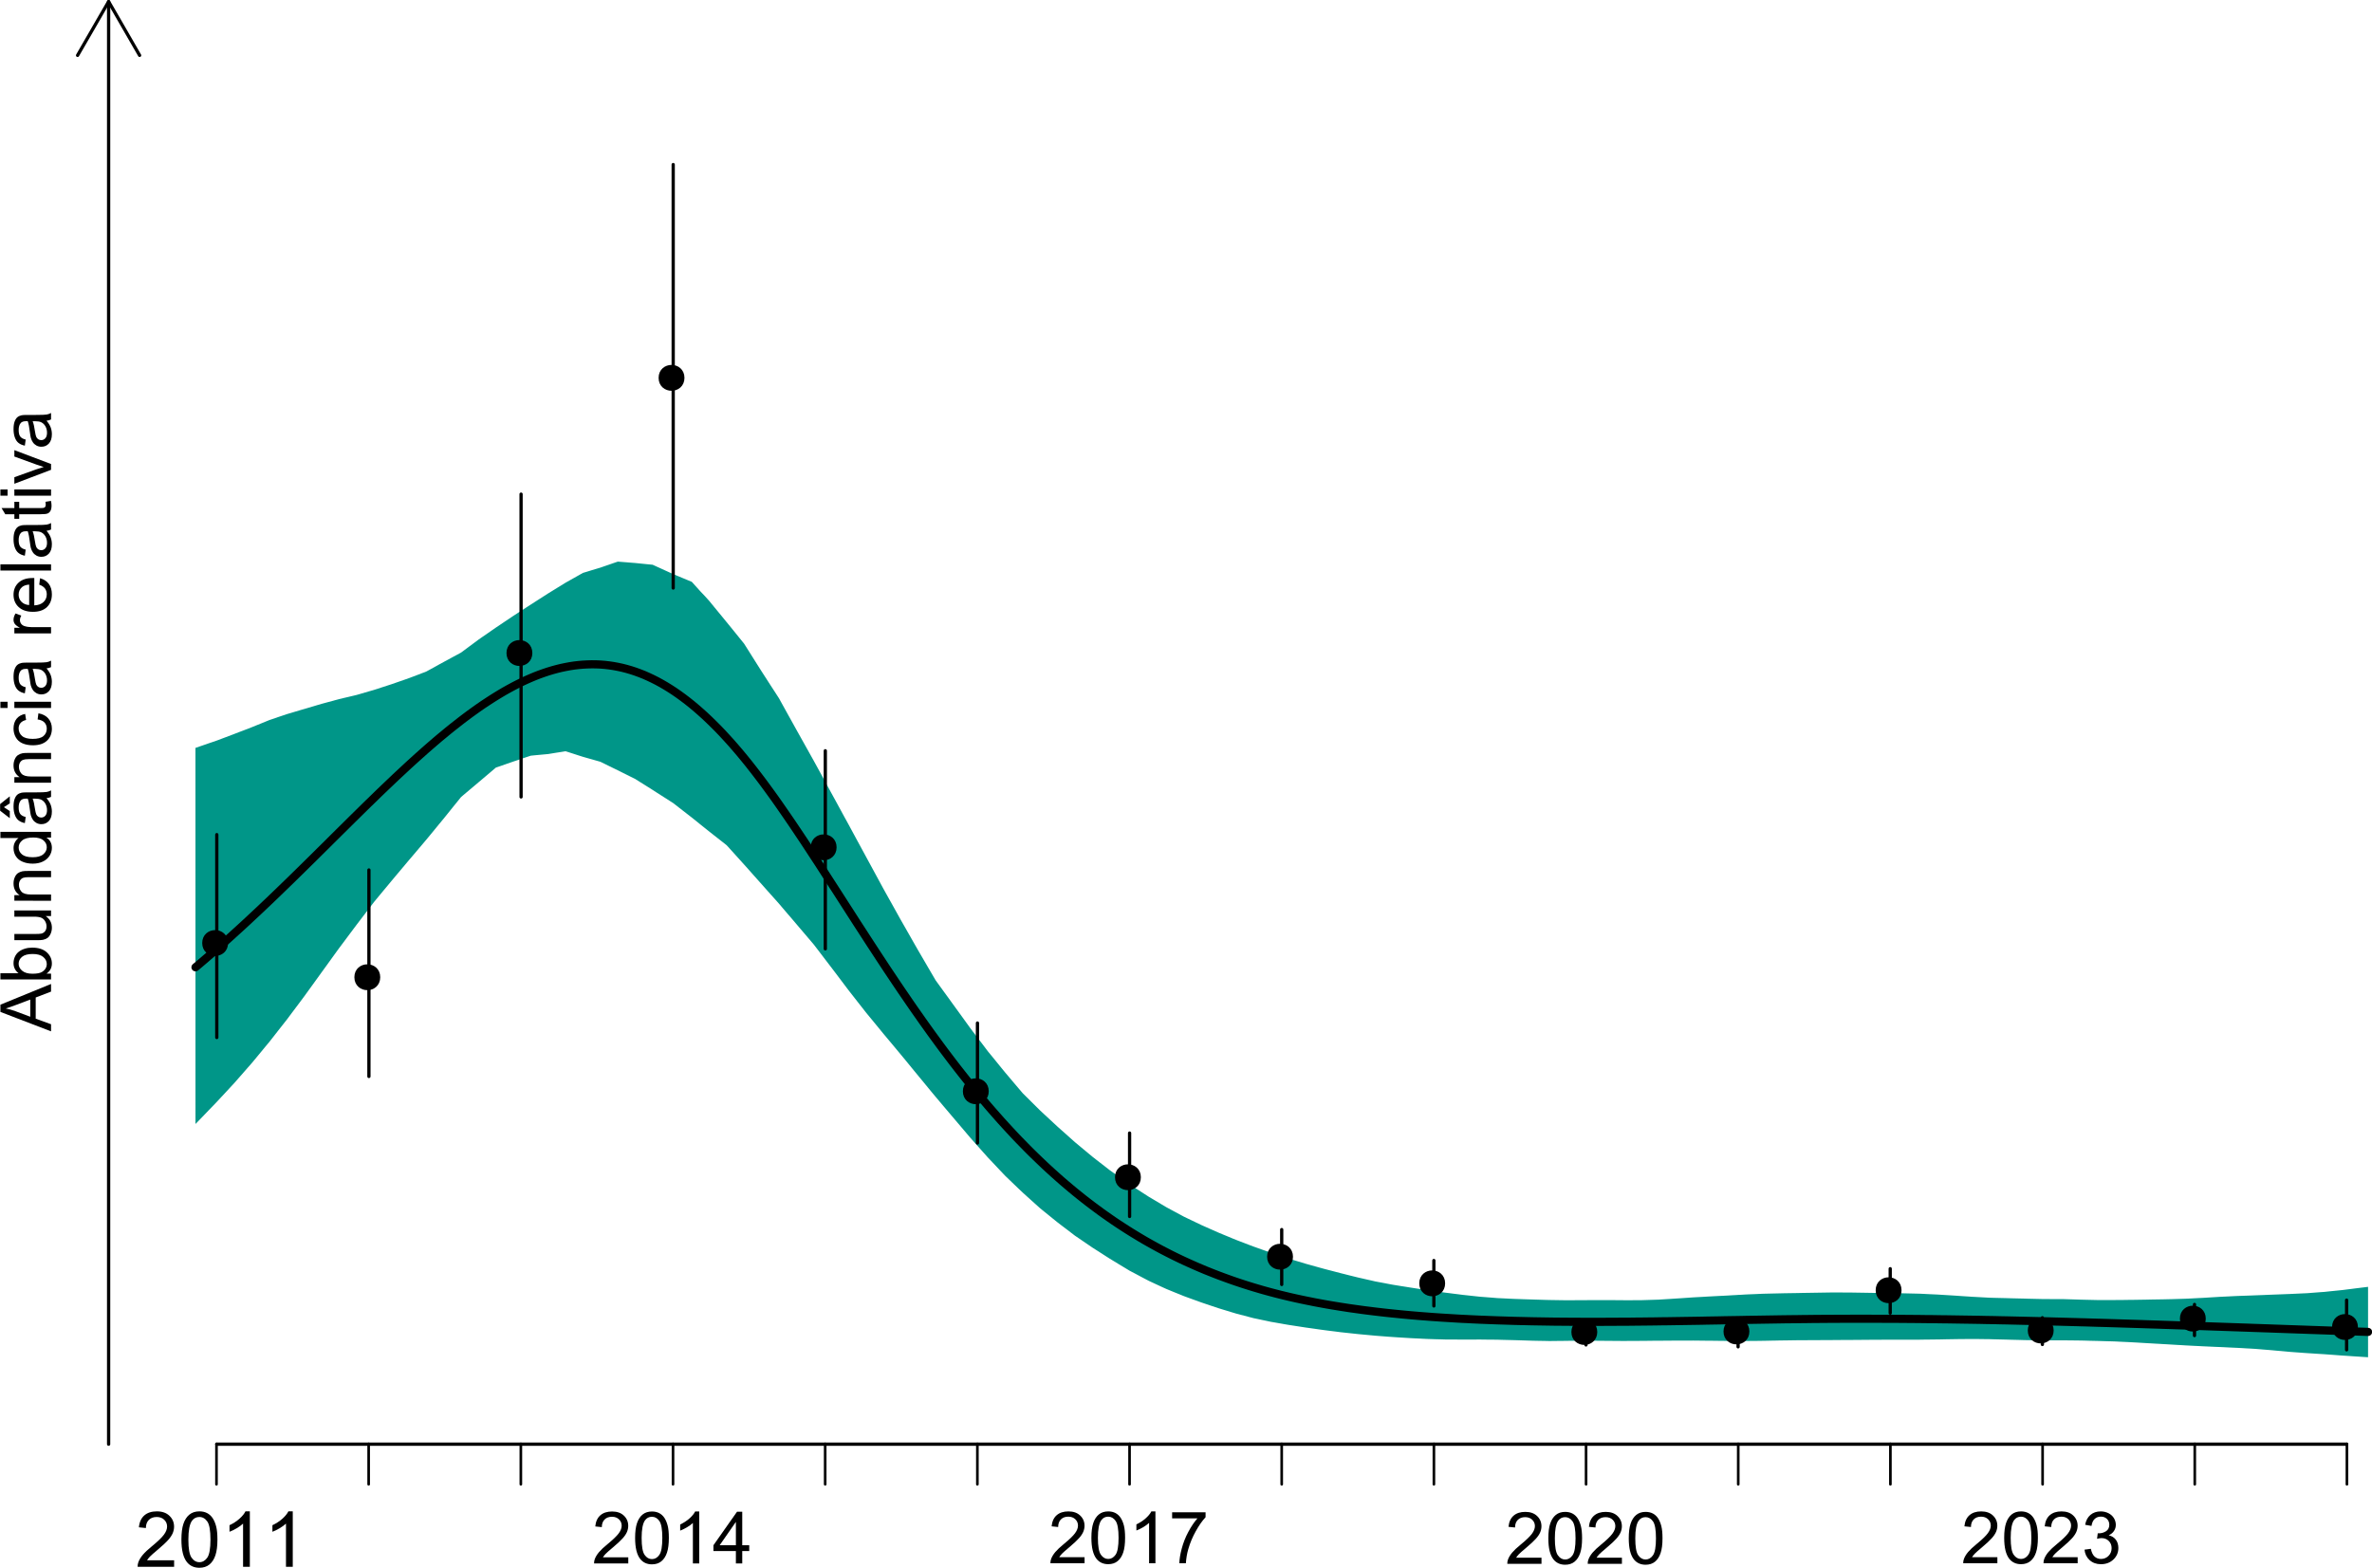 <?xml version="1.0" encoding="UTF-8" standalone="no"?>
<svg
   width="275.191"
   height="181.933"
   viewBox="0 0 275.191 181.933"
   version="1.1"
   id="svg107"
   sodipodi:docname="GRA_grafico.svg"
   inkscape:export-filename="GRA_grafico.svg"
   inkscape:export-xdpi="300"
   inkscape:export-ydpi="300"
   xmlns:inkscape="http://www.inkscape.org/namespaces/inkscape"
   xmlns:sodipodi="http://sodipodi.sourceforge.net/DTD/sodipodi-0.dtd"
   xmlns:xlink="http://www.w3.org/1999/xlink"
   xmlns="http://www.w3.org/2000/svg"
   xmlns:svg="http://www.w3.org/2000/svg">
  <sodipodi:namedview
     id="namedview1"
     pagecolor="#ffffff"
     bordercolor="#000000"
     borderopacity="0.25"
     inkscape:showpageshadow="2"
     inkscape:pageopacity="0.0"
     inkscape:pagecheckerboard="0"
     inkscape:deskcolor="#d1d1d1" />
  <defs
     id="defs20">
    <g
       id="g20">
      <g
         id="glyph-0-0">
        <path
           d="M 6.039,-1.016 V 0 H 0.363 C 0.355,-0.254 0.395,-0.5 0.484,-0.734 0.629,-1.117 0.863,-1.5 1.18,-1.875 1.5,-2.25 1.957,-2.684 2.562,-3.176 3.492,-3.941 4.125,-4.547 4.453,-4.996 4.781,-5.441 4.945,-5.867 4.945,-6.266 c 0,-0.414 -0.148,-0.77 -0.449,-1.055 C 4.199,-7.609 3.809,-7.75 3.328,-7.75 c -0.508,0 -0.914,0.148 -1.219,0.453 -0.305,0.305 -0.461,0.727 -0.461,1.266 L 0.562,-6.141 C 0.637,-6.949 0.918,-7.566 1.398,-7.988 1.883,-8.414 2.535,-8.625 3.352,-8.625 c 0.824,0 1.477,0.227 1.957,0.688 0.48,0.453 0.723,1.023 0.723,1.695 0,0.348 -0.074,0.684 -0.211,1.016 -0.145,0.332 -0.375,0.684 -0.703,1.047 -0.324,0.371 -0.867,0.875 -1.625,1.516 -0.633,0.531 -1.039,0.891 -1.219,1.078 -0.18,0.191 -0.328,0.383 -0.445,0.57 z m 0,0"
           id="path1" />
      </g>
      <g
         id="glyph-0-1">
        <path
           d="M 0.5,-4.234 C 0.5,-5.25 0.602,-6.07 0.812,-6.688 1.02,-7.309 1.332,-7.785 1.742,-8.121 2.156,-8.457 2.672,-8.625 3.297,-8.625 c 0.461,0 0.867,0.094 1.215,0.277 0.348,0.188 0.633,0.453 0.863,0.805 0.223,0.348 0.402,0.773 0.531,1.277 0.129,0.5 0.195,1.18 0.195,2.031 0,1.008 -0.105,1.82 -0.312,2.438 -0.207,0.621 -0.516,1.098 -0.93,1.438 -0.41,0.336 -0.934,0.508 -1.562,0.508 -0.828,0 -1.477,-0.301 -1.949,-0.891 C 0.781,-1.461 0.5,-2.621 0.5,-4.234 m 1.082,0 c 0,1.41 0.164,2.348 0.496,2.812 0.328,0.469 0.734,0.703 1.219,0.703 0.484,0 0.895,-0.234 1.223,-0.703 0.332,-0.469 0.496,-1.406 0.496,-2.812 0,-1.414 -0.164,-2.355 -0.496,-2.82 C 4.191,-7.52 3.781,-7.75 3.289,-7.75 c -0.488,0 -0.875,0.203 -1.164,0.613 -0.359,0.523 -0.543,1.492 -0.543,2.902 z m 0,0"
           id="path2" />
      </g>
      <g
         id="glyph-0-2">
        <path
           d="M 4.469,0 H 3.414 V -6.719 C 3.16,-6.477 2.828,-6.234 2.418,-5.992 2.004,-5.75 1.633,-5.57 1.305,-5.449 V -6.469 C 1.895,-6.746 2.41,-7.082 2.852,-7.477 3.293,-7.871 3.605,-8.254 3.789,-8.625 H 4.469 Z m 0,0"
           id="path3" />
      </g>
      <g
         id="glyph-0-3">
        <path
           d="M 3.879,0 V -2.055 H 0.152 v -0.969 l 3.918,-5.566 h 0.863 v 5.566 H 6.094 v 0.969 H 4.934 V 0 H 3.879 m 0,-3.023 v -3.875 l -2.691,3.875 z m 0,0"
           id="path4" />
      </g>
      <g
         id="glyph-0-4">
        <path
           d="m 0.57,-7.465 v -1.012 h 5.559 v 0.82 c -0.547,0.582 -1.09,1.355 -1.625,2.32 C 3.965,-4.371 3.551,-3.383 3.258,-2.359 3.047,-1.641 2.914,-0.855 2.852,0 H 1.77 C 1.781,-0.676 1.914,-1.492 2.168,-2.449 2.422,-3.406 2.785,-4.328 3.262,-5.219 3.734,-6.105 4.238,-6.855 4.773,-7.465 Z m 0,0"
           id="path5" />
      </g>
      <g
         id="glyph-0-5">
        <path
           d="M 0.504,-2.266 1.559,-2.406 c 0.121,0.594 0.328,1.027 0.617,1.289 0.293,0.266 0.645,0.398 1.066,0.398 0.492,0 0.914,-0.172 1.254,-0.516 0.344,-0.344 0.512,-0.77 0.512,-1.281 0,-0.48 -0.156,-0.883 -0.473,-1.195 -0.316,-0.316 -0.719,-0.473 -1.207,-0.473 -0.199,0 -0.449,0.039 -0.742,0.117 l 0.117,-0.926 c 0.07,0.008 0.125,0.012 0.168,0.012 0.449,0 0.852,-0.117 1.215,-0.352 C 4.441,-5.566 4.621,-5.926 4.625,-6.414 4.621,-6.805 4.492,-7.121 4.23,-7.375 3.969,-7.629 3.629,-7.758 3.219,-7.758 c -0.414,0 -0.754,0.129 -1.027,0.387 -0.273,0.258 -0.449,0.645 -0.527,1.16 l -1.055,-0.188 C 0.738,-7.105 1.031,-7.652 1.488,-8.043 1.945,-8.43 2.516,-8.625 3.195,-8.625 c 0.469,0 0.898,0.102 1.293,0.301 0.395,0.203 0.695,0.477 0.906,0.824 0.207,0.348 0.312,0.719 0.312,1.109 0,0.371 -0.098,0.707 -0.301,1.012 -0.195,0.305 -0.492,0.547 -0.883,0.727 0.508,0.117 0.902,0.359 1.184,0.73 0.281,0.367 0.422,0.832 0.422,1.383 0,0.75 -0.273,1.387 -0.82,1.91 -0.547,0.52 -1.238,0.781 -2.074,0.781 -0.754,0 -1.379,-0.227 -1.879,-0.676 -0.496,-0.445 -0.781,-1.031 -0.852,-1.742 z m 0,0"
           id="path6" />
      </g>
      <g
         id="glyph-1-0">
        <path
           d="M 0,0.016 -8.59,-3.281 V -4.508 L 0,-8.023 v 1.297 l -2.602,1 v 3.594 L 0,-1.188 V 0.016 M -3.527,-2.461 V -5.375 L -5.906,-4.477 C -6.629,-4.203 -7.223,-4 -7.688,-3.867 c 0.551,0.109 1.098,0.262 1.641,0.461 z m 0,0"
           id="path7" />
      </g>
      <g
         id="glyph-1-1">
        <path
           d="m 0,-1.766 v 0.98 h -8.59 v -1.055 h 3.066 c -0.559,-0.445 -0.84,-1.016 -0.84,-1.707 0,-0.379 0.078,-0.742 0.23,-1.086 0.156,-0.34 0.371,-0.621 0.652,-0.844 0.277,-0.219 0.617,-0.391 1.012,-0.516 0.395,-0.125 0.816,-0.188 1.266,-0.188 1.066,0 1.891,0.262 2.473,0.789 0.578,0.527 0.871,1.16 0.871,1.898 0,0.734 -0.309,1.312 -0.918,1.727 H 0 m -3.156,0.012 c 0.746,0 1.285,-0.098 1.617,-0.301 0.539,-0.332 0.812,-0.781 0.812,-1.352 0,-0.457 -0.199,-0.855 -0.602,-1.195 -0.398,-0.332 -0.996,-0.5 -1.789,-0.5 -0.812,0 -1.414,0.16 -1.797,0.48 -0.391,0.324 -0.582,0.711 -0.582,1.168 0,0.465 0.199,0.863 0.602,1.195 0.398,0.336 0.98,0.504 1.738,0.504 z m 0,0"
           id="path8" />
      </g>
      <g
         id="glyph-1-2">
        <path
           d="m 0,-4.867 h -0.914 c 0.703,0.484 1.055,1.141 1.055,1.973 0,0.367 -0.07,0.711 -0.211,1.027 -0.141,0.32 -0.316,0.555 -0.531,0.711 -0.211,0.152 -0.473,0.262 -0.781,0.324 -0.207,0.043 -0.535,0.062 -0.984,0.062 h -3.855 v -1.055 h 3.449 c 0.555,0 0.926,-0.02 1.117,-0.062 0.277,-0.066 0.492,-0.207 0.652,-0.422 0.156,-0.215 0.238,-0.48 0.238,-0.797 0,-0.316 -0.082,-0.613 -0.246,-0.891 -0.16,-0.277 -0.383,-0.473 -0.66,-0.59 -0.281,-0.113 -0.684,-0.172 -1.215,-0.172 H -6.223 V -5.812 H 0 Z m 0,0"
           id="path9" />
      </g>
      <g
         id="glyph-1-3">
        <path
           d="m 0,-0.789 -6.223,-0.004 v -0.949 h 0.887 c -0.684,-0.453 -1.027,-1.113 -1.027,-1.98 0,-0.371 0.066,-0.719 0.203,-1.031 0.133,-0.316 0.312,-0.551 0.527,-0.707 0.223,-0.156 0.48,-0.266 0.781,-0.328 0.195,-0.039 0.539,-0.059 1.027,-0.059 H 0 v 1.055 h -3.785 c -0.43,0 -0.75,0.043 -0.965,0.121 -0.211,0.086 -0.383,0.23 -0.508,0.438 -0.129,0.211 -0.191,0.453 -0.191,0.734 0,0.453 0.145,0.84 0.426,1.164 0.289,0.328 0.828,0.488 1.625,0.488 L 0,-1.844 Z m 0,0"
           id="path10" />
      </g>
      <g
         id="glyph-1-4">
        <path
           d="m 0,-4.828 h -0.785 c 0.617,0.395 0.926,0.977 0.926,1.742 0,0.496 -0.137,0.949 -0.41,1.367 -0.273,0.414 -0.656,0.738 -1.145,0.965 -0.492,0.23 -1.055,0.344 -1.691,0.344 -0.621,0 -1.184,-0.102 -1.691,-0.312 -0.504,-0.203 -0.891,-0.516 -1.164,-0.93 -0.266,-0.414 -0.402,-0.875 -0.402,-1.391 0,-0.375 0.078,-0.707 0.238,-1 0.156,-0.293 0.363,-0.531 0.617,-0.715 H -8.59 V -5.809 L 0,-5.805 v 0.977 m -3.105,3.332 c 0.797,0.004 1.395,-0.164 1.789,-0.504 0.395,-0.332 0.59,-0.73 0.59,-1.188 0,-0.461 -0.188,-0.852 -0.566,-1.176 -0.375,-0.32 -0.949,-0.48 -1.723,-0.48 -0.852,0 -1.477,0.164 -1.875,0.492 -0.398,0.328 -0.602,0.73 -0.602,1.211 0,0.469 0.195,0.859 0.578,1.176 0.383,0.312 0.984,0.473 1.809,0.469 z m 0,0"
           id="path11" />
      </g>
      <g
         id="glyph-1-5">
        <path
           d="m -0.766,-4.852 c 0.332,0.391 0.566,0.766 0.703,1.129 0.133,0.359 0.203,0.75 0.203,1.16 0,0.688 -0.168,1.211 -0.5,1.578 -0.336,0.367 -0.762,0.551 -1.281,0.551 -0.305,0 -0.582,-0.07 -0.836,-0.207 -0.25,-0.141 -0.453,-0.32 -0.605,-0.547 -0.152,-0.223 -0.266,-0.477 -0.348,-0.758 -0.051,-0.207 -0.105,-0.52 -0.156,-0.938 -0.102,-0.852 -0.223,-1.477 -0.363,-1.883 -0.145,0 -0.234,-0.004 -0.277,-0.004 -0.426,0 -0.73,0.098 -0.906,0.301 -0.238,0.266 -0.359,0.668 -0.359,1.199 0,0.496 0.09,0.863 0.262,1.098 0.176,0.238 0.484,0.414 0.926,0.523 l -0.141,1.031 c -0.441,-0.09 -0.801,-0.246 -1.07,-0.461 -0.273,-0.215 -0.48,-0.523 -0.629,-0.934 -0.145,-0.402 -0.219,-0.875 -0.219,-1.41 0,-0.531 0.062,-0.961 0.188,-1.297 0.125,-0.328 0.281,-0.574 0.473,-0.73 0.188,-0.156 0.43,-0.266 0.719,-0.328 0.18,-0.035 0.5,-0.051 0.969,-0.051 h 1.41 c 0.977,0 1.598,-0.023 1.859,-0.07 C -0.488,-5.941 -0.238,-6.031 0,-6.164 V -5.062 c -0.219,0.109 -0.473,0.18 -0.766,0.211 m -2.355,0.086 c 0.156,0.387 0.289,0.961 0.395,1.727 0.066,0.434 0.137,0.738 0.211,0.918 0.082,0.18 0.195,0.32 0.344,0.414 0.152,0.102 0.32,0.148 0.5,0.148 0.285,0 0.52,-0.105 0.707,-0.32 0.188,-0.211 0.281,-0.523 0.281,-0.934 0,-0.406 -0.09,-0.766 -0.27,-1.086 -0.176,-0.312 -0.418,-0.547 -0.727,-0.695 -0.238,-0.113 -0.59,-0.168 -1.055,-0.172 h -0.387 m -4.871,1.449 0.996,0.66 v 1.207 l -1.641,-1.266 v -1.125 l 1.641,-1.316 v 1.195 z m 0,0"
           id="path12" />
      </g>
      <g
         id="glyph-1-6">
        <path
           d="m -2.277,-4.852 0.133,-1.039 c 0.715,0.117 1.273,0.406 1.68,0.871 0.402,0.469 0.605,1.043 0.605,1.723 0,0.852 -0.277,1.535 -0.836,2.051 -0.555,0.52 -1.352,0.777 -2.391,0.777 -0.672,0 -1.262,-0.113 -1.766,-0.336 -0.504,-0.223 -0.883,-0.559 -1.133,-1.016 -0.254,-0.453 -0.379,-0.949 -0.379,-1.484 0,-0.676 0.172,-1.227 0.512,-1.656 0.344,-0.43 0.828,-0.707 1.457,-0.828 l 0.16,1.023 c -0.418,0.102 -0.734,0.273 -0.945,0.52 -0.211,0.25 -0.316,0.547 -0.316,0.898 0,0.535 0.191,0.965 0.57,1.297 0.383,0.332 0.984,0.496 1.809,0.496 0.836,0 1.445,-0.156 1.824,-0.477 0.375,-0.32 0.566,-0.738 0.566,-1.258 0,-0.41 -0.125,-0.758 -0.379,-1.035 C -1.359,-4.602 -1.75,-4.777 -2.277,-4.852 Z m 0,0"
           id="path13" />
      </g>
      <g
         id="glyph-1-7">
        <path
           d="M -7.375,-0.797 H -8.59 V -1.852 H -7.375 v 1.055 m 7.375,0 H -6.223 V -1.852 H 0 Z m 0,0"
           id="path14" />
      </g>
      <g
         id="glyph-1-8">
        <path
           d="m -0.766,-4.852 c 0.332,0.391 0.566,0.766 0.703,1.129 0.133,0.359 0.203,0.75 0.203,1.16 0,0.688 -0.168,1.211 -0.5,1.578 -0.336,0.367 -0.762,0.551 -1.281,0.551 -0.305,0 -0.582,-0.07 -0.836,-0.207 -0.25,-0.141 -0.453,-0.32 -0.605,-0.547 -0.152,-0.223 -0.266,-0.477 -0.348,-0.758 -0.051,-0.207 -0.105,-0.52 -0.156,-0.938 -0.102,-0.852 -0.223,-1.477 -0.363,-1.883 -0.145,0 -0.234,-0.004 -0.277,-0.004 -0.426,0 -0.73,0.098 -0.906,0.301 -0.238,0.266 -0.359,0.668 -0.359,1.199 0,0.496 0.09,0.863 0.262,1.098 0.176,0.238 0.484,0.414 0.926,0.523 l -0.141,1.031 c -0.441,-0.09 -0.801,-0.246 -1.07,-0.461 -0.273,-0.215 -0.48,-0.523 -0.629,-0.934 -0.145,-0.402 -0.219,-0.875 -0.219,-1.41 0,-0.531 0.062,-0.961 0.188,-1.297 0.125,-0.328 0.281,-0.574 0.473,-0.73 0.188,-0.156 0.43,-0.266 0.719,-0.328 0.18,-0.035 0.5,-0.051 0.969,-0.051 h 1.41 c 0.977,0 1.598,-0.023 1.859,-0.07 C -0.488,-5.941 -0.238,-6.031 0,-6.164 V -5.062 c -0.219,0.109 -0.473,0.18 -0.766,0.211 m -2.355,0.086 c 0.156,0.387 0.289,0.961 0.395,1.727 0.066,0.434 0.137,0.738 0.211,0.918 0.082,0.18 0.195,0.32 0.344,0.414 0.152,0.102 0.32,0.148 0.5,0.148 0.285,0 0.52,-0.105 0.707,-0.32 0.188,-0.211 0.281,-0.523 0.281,-0.934 0,-0.406 -0.09,-0.766 -0.27,-1.086 -0.176,-0.312 -0.418,-0.547 -0.727,-0.695 -0.238,-0.113 -0.59,-0.168 -1.055,-0.172 z m 0,0"
           id="path15" />
      </g>
      <g
         id="glyph-1-9" />
      <g
         id="glyph-1-10">
        <path
           d="m 0,-0.781 h -6.223 v -0.949 h 0.941 c -0.438,-0.238 -0.73,-0.465 -0.871,-0.668 -0.141,-0.207 -0.211,-0.43 -0.211,-0.68 0,-0.352 0.113,-0.715 0.34,-1.082 l 0.977,0.363 c -0.148,0.258 -0.227,0.516 -0.227,0.773 0,0.23 0.07,0.438 0.207,0.621 0.141,0.184 0.332,0.316 0.578,0.391 0.375,0.117 0.785,0.176 1.23,0.176 H 0 Z m 0,0"
           id="path16" />
      </g>
      <g
         id="glyph-1-11">
        <path
           d="m -2.004,-5.051 0.137,-1.09 c 0.637,0.172 1.129,0.492 1.48,0.953 0.352,0.469 0.527,1.062 0.527,1.781 0,0.914 -0.281,1.633 -0.84,2.168 -0.562,0.531 -1.348,0.797 -2.359,0.797 -1.047,0 -1.859,-0.27 -2.438,-0.809 -0.578,-0.539 -0.867,-1.234 -0.867,-2.098 0,-0.832 0.285,-1.512 0.848,-2.035 0.57,-0.531 1.367,-0.793 2.395,-0.793 0.062,0 0.156,0.004 0.281,0.004 l -0.004,4.641 c 0.688,-0.035 1.211,-0.23 1.574,-0.578 0.363,-0.348 0.543,-0.781 0.543,-1.301 0,-0.387 -0.102,-0.715 -0.305,-0.988 -0.203,-0.273 -0.527,-0.492 -0.973,-0.652 m -1.707,3.461 0.004,-3.473 c -0.523,0.047 -0.918,0.18 -1.18,0.398 -0.406,0.336 -0.609,0.773 -0.609,1.305 0,0.488 0.164,0.895 0.488,1.223 0.324,0.332 0.758,0.512 1.297,0.547 z m 0,0"
           id="path17" />
      </g>
      <g
         id="glyph-1-12">
        <path
           d="M 0,-0.766 -8.59,-0.77 V -1.824 L 0,-1.82 Z m 0,0"
           id="path18" />
      </g>
      <g
         id="glyph-1-13">
        <path
           d="m -0.941,-3.094 0.93,-0.152 c 0.062,0.297 0.094,0.562 0.094,0.797 0,0.383 -0.062,0.68 -0.18,0.891 -0.121,0.211 -0.281,0.359 -0.48,0.445 -0.195,0.086 -0.609,0.129 -1.242,0.129 h -3.582 v 0.773 h -0.82 v -0.773 h -1.543 l -0.633,-1.051 h 2.176 V -3.094 h 0.82 v 1.059 l 3.641,0.004 c 0.301,0 0.492,-0.02 0.578,-0.059 0.086,-0.035 0.156,-0.098 0.207,-0.18 0.051,-0.086 0.074,-0.203 0.074,-0.363 0,-0.117 -0.012,-0.27 -0.039,-0.461 z m 0,0"
           id="path19" />
      </g>
      <g
         id="glyph-1-14">
        <path
           d="m 0,-2.52 -6.223,2.367 v -1.113 l 3.727,-1.336 C -2.094,-2.746 -1.676,-2.879 -1.242,-3 -1.57,-3.094 -1.965,-3.223 -2.426,-3.391 L -6.223,-4.773 V -5.859 L 0,-3.504 Z m 0,0"
           id="path20" />
      </g>
    </g>
  </defs>
  <g
     id="g107"
     transform="translate(-45,-28.612)">
    <path
       fill-rule="nonzero"
       fill="#009688"
       fill-opacity="1"
       d="m 67.68,159.043 0.508,-0.523 0.504,-0.523 0.504,-0.527 0.508,-0.523 0.449,-0.469 0.055,-0.059 0.504,-0.543 0.508,-0.543 0.504,-0.547 0.504,-0.543 0.504,-0.578 0.508,-0.578 0.504,-0.578 0.504,-0.574 0.508,-0.613 0.504,-0.609 0.504,-0.613 0.508,-0.609 1.008,-1.289 0.504,-0.641 0.508,-0.645 0.504,-0.676 0.504,-0.672 0.508,-0.676 0.504,-0.676 0.504,-0.699 0.508,-0.699 1.008,-1.398 0.508,-0.699 1.008,-1.398 0.504,-0.695 0.508,-0.676 1.008,-1.352 0.508,-0.676 1.008,-1.32 0.422,-0.551 0.086,-0.109 0.504,-0.66 1.008,-1.219 0.508,-0.609 0.504,-0.609 0.504,-0.602 0.508,-0.602 1.008,-1.203 0.508,-0.594 1.008,-1.188 0.504,-0.598 0.508,-0.613 0.504,-0.613 0.504,-0.617 0.508,-0.613 0.504,-0.625 0.504,-0.629 0.508,-0.625 0.504,-0.625 1.008,-0.852 0.508,-0.426 1.008,-0.852 0.508,-0.43 0.504,-0.426 0.504,-0.43 0.508,-0.172 1.512,-0.527 0.508,-0.168 0.395,-0.137 0.109,-0.035 0.504,-0.172 0.508,-0.168 0.504,-0.051 0.504,-0.047 0.508,-0.047 0.504,-0.047 1.008,-0.164 0.508,-0.078 0.504,-0.082 0.504,0.16 0.508,0.164 0.504,0.164 0.504,0.16 0.508,0.145 0.504,0.141 0.504,0.145 0.508,0.145 0.504,0.246 0.504,0.25 0.504,0.246 0.508,0.246 0.504,0.254 0.504,0.25 0.508,0.254 0.504,0.25 0.504,0.32 0.508,0.316 0.504,0.316 0.504,0.32 0.504,0.324 0.508,0.324 0.504,0.32 0.504,0.324 0.367,0.234 0.141,0.109 0.504,0.395 0.504,0.391 0.508,0.395 0.504,0.391 1.008,0.812 0.508,0.406 0.504,0.402 0.504,0.398 0.508,0.398 0.504,0.395 0.504,0.398 0.508,0.559 1.512,1.676 0.508,0.566 0.504,0.57 0.504,0.566 0.508,0.57 1.008,1.133 0.508,0.566 0.504,0.566 0.504,0.594 0.504,0.59 0.508,0.59 1.008,1.188 0.508,0.594 1.008,1.188 0.508,0.66 0.504,0.66 0.336,0.441 0.168,0.219 0.504,0.66 0.508,0.668 1.008,1.336 0.508,0.672 1.008,1.289 0.508,0.645 0.504,0.645 0.504,0.613 0.508,0.617 0.504,0.613 0.504,0.617 0.504,0.602 0.508,0.605 1.008,1.211 0.508,0.613 1.008,1.234 0.508,0.617 0.504,0.609 1.008,1.227 0.508,0.609 1.008,1.195 0.508,0.598 1.008,1.188 0.508,0.598 1.008,1.188 0.504,0.57 0.312,0.348 0.195,0.219 1.008,1.133 0.508,0.535 1.008,1.07 0.508,0.535 1.512,1.453 0.508,0.48 0.504,0.457 0.504,0.453 0.508,0.457 0.504,0.453 0.504,0.41 0.508,0.41 0.504,0.41 0.504,0.406 0.504,0.387 0.508,0.383 1.008,0.773 0.508,0.344 1.008,0.688 0.508,0.348 0.504,0.32 1.008,0.648 0.508,0.324 0.504,0.305 0.504,0.309 0.508,0.305 0.504,0.305 0.281,0.172 0.223,0.117 0.508,0.266 0.504,0.27 0.504,0.266 0.508,0.266 1.512,0.703 0.508,0.23 1.008,0.414 0.508,0.203 0.504,0.207 0.504,0.184 0.508,0.184 1.008,0.367 0.504,0.168 0.508,0.172 1.008,0.336 0.508,0.156 0.504,0.152 0.504,0.156 0.508,0.152 1.512,0.398 0.508,0.133 0.504,0.105 0.504,0.109 0.508,0.105 0.504,0.109 0.504,0.086 0.508,0.09 0.25,0.043 0.254,0.047 0.504,0.086 0.504,0.078 0.508,0.078 1.008,0.156 0.508,0.07 0.504,0.07 0.504,0.074 0.508,0.07 0.504,0.066 1.008,0.125 0.508,0.066 1.008,0.109 0.508,0.055 0.504,0.055 0.504,0.047 0.508,0.047 1.008,0.094 0.504,0.039 0.508,0.039 0.504,0.039 0.504,0.035 0.508,0.035 1.008,0.062 0.508,0.031 0.504,0.027 0.504,0.023 0.508,0.027 0.504,0.023 0.504,0.016 0.227,0.008 0.277,0.008 0.508,0.012 0.504,0.016 0.504,0.004 h 0.508 l 1.008,0.008 0.508,-0.004 h 1.008 l 0.504,-0.004 0.508,0.008 1.008,0.008 0.508,0.004 0.504,0.016 0.504,0.012 0.508,0.012 0.504,0.012 1.008,0.031 0.508,0.016 0.504,0.016 0.504,0.012 0.508,0.008 0.504,0.008 0.504,0.012 0.508,-0.008 1.008,-0.008 0.504,-0.008 0.508,-0.004 0.504,-0.004 0.504,-0.008 0.508,-0.004 0.195,-0.004 0.309,0.004 0.504,0.004 0.508,0.008 1.512,0.012 0.508,0.004 1.008,0.008 0.508,-0.004 h 0.504 l 0.504,-0.004 0.508,-0.004 1.008,-0.008 0.504,-0.008 0.508,-0.004 h 0.504 l 0.504,-0.004 0.508,-0.004 0.504,-0.004 h 1.516 l 0.504,-0.004 0.504,0.004 0.508,0.008 1.008,0.008 0.508,0.004 0.504,0.008 0.504,0.004 0.508,0.008 h 1.008 l 0.168,0.004 h 0.844 l 1.008,-0.008 0.508,-0.004 1.008,-0.016 0.508,-0.012 0.504,-0.008 0.504,-0.012 0.508,-0.004 1.512,-0.023 0.508,-0.004 h 0.504 l 0.504,-0.004 0.508,-0.004 h 0.504 l 0.504,-0.004 h 0.508 l 1.512,-0.012 0.508,-0.004 h 0.504 l 0.504,-0.004 0.508,-0.004 1.008,-0.008 0.508,-0.004 h 0.504 l 1.008,-0.008 h 2.023 l 0.504,-0.004 h 1.516 l 0.504,-0.008 0.504,-0.004 0.508,-0.008 0.504,-0.004 0.504,-0.008 0.508,-0.012 1.008,-0.016 0.508,-0.008 1.512,-0.012 0.508,0.004 0.504,0.004 0.504,0.008 0.508,0.004 0.504,0.016 0.504,0.012 0.508,0.012 0.504,0.012 0.504,0.016 0.508,0.012 0.504,0.012 0.504,0.016 0.504,0.008 0.508,0.008 0.504,0.012 0.504,0.008 h 0.508 l 0.504,-0.004 h 0.504 l 0.508,-0.004 h 0.504 l 1.008,0.008 0.508,0.008 0.504,0.004 0.504,0.012 0.508,0.016 1.008,0.023 0.508,0.016 0.504,0.016 0.504,0.012 0.504,0.016 0.508,0.027 1.008,0.047 0.508,0.027 0.504,0.027 0.504,0.031 0.508,0.031 0.504,0.027 0.504,0.031 0.504,0.027 0.508,0.031 0.504,0.027 0.504,0.031 0.508,0.031 0.504,0.027 0.504,0.031 0.508,0.027 0.504,0.027 0.082,0.004 0.422,0.019 0.504,0.027 0.508,0.023 1.008,0.047 0.508,0.019 0.504,0.023 0.504,0.027 0.508,0.023 0.504,0.023 0.504,0.027 0.504,0.031 0.508,0.027 0.504,0.031 0.504,0.039 0.508,0.043 0.504,0.039 0.504,0.043 0.508,0.047 0.504,0.043 0.504,0.047 0.508,0.047 0.504,0.039 0.504,0.035 0.504,0.039 0.508,0.035 0.504,0.031 0.504,0.035 0.508,0.031 0.504,0.031 0.504,0.039 0.508,0.035 1.008,0.078 0.504,0.031 0.055,0.004 0.453,0.031 0.504,0.035 0.504,0.031 0.508,0.035 0.504,0.031 v -8.168 l -0.504,0.062 -0.508,0.062 -0.504,0.062 -0.504,0.066 -0.453,0.055 -0.055,0.008 -0.504,0.062 -1.008,0.102 -0.508,0.051 -0.504,0.055 -0.504,0.035 -0.508,0.039 -1.008,0.078 -0.508,0.023 -1.512,0.07 -0.508,0.019 -1.008,0.039 -0.508,0.019 -0.504,0.019 -0.504,0.023 -0.508,0.019 -1.008,0.039 -0.508,0.019 -0.504,0.016 -0.504,0.019 -0.504,0.023 -0.508,0.027 -1.008,0.047 -0.508,0.031 -1.008,0.062 -0.508,0.031 -0.504,0.023 -0.422,0.023 -0.082,0.004 -0.504,0.027 -0.508,0.023 -1.008,0.031 -0.508,0.016 -1.008,0.023 -0.508,0.008 -1.008,0.016 -0.504,0.012 -0.508,0.008 -1.008,0.016 -0.508,0.004 -0.504,0.008 -0.504,0.004 -0.508,0.004 h -1.008 l -0.504,0.004 h -0.508 l -1.008,-0.023 -0.508,-0.012 -0.504,-0.012 -0.504,-0.016 -0.508,-0.016 -1.008,-0.031 h -0.504 l -0.508,-0.004 h -0.504 l -0.504,-0.004 h -0.395 l -0.113,-0.004 -1.008,-0.023 -0.508,-0.012 -0.504,-0.016 -1.008,-0.023 -0.508,-0.012 -0.504,-0.016 -0.504,-0.012 -0.508,-0.012 -0.504,-0.012 -0.504,-0.016 -0.508,-0.027 -1.008,-0.055 -0.508,-0.027 -0.504,-0.035 -0.504,-0.031 -0.504,-0.035 -0.508,-0.035 -1.008,-0.062 -0.508,-0.031 -0.504,-0.031 -0.504,-0.023 -0.508,-0.023 -0.504,-0.027 -0.504,-0.023 -0.504,-0.012 -0.508,-0.012 -1.008,-0.023 -0.508,-0.004 -0.504,-0.008 -0.367,-0.008 h -0.137 l -0.508,-0.008 -0.504,-0.008 -0.504,-0.004 -0.504,-0.008 -0.508,-0.008 -1.008,-0.016 -0.508,-0.008 -0.504,-0.008 h -0.504 l -0.508,-0.004 h -0.504 l -0.504,-0.004 -0.504,0.008 -0.508,0.008 -1.008,0.016 -0.508,0.008 -1.008,0.016 -0.508,0.012 -1.512,0.023 -0.508,0.012 -1.008,0.023 -0.508,0.012 -0.504,0.012 -0.504,0.023 -0.508,0.023 -0.504,0.019 -0.504,0.023 -0.504,0.031 -0.34,0.016 -0.168,0.012 -0.504,0.027 -0.504,0.031 -0.508,0.027 -0.504,0.023 -0.504,0.027 -0.508,0.027 -0.504,0.027 -0.504,0.031 -0.508,0.027 -0.504,0.027 -1.008,0.07 -0.508,0.035 -0.504,0.031 -0.504,0.035 -0.508,0.031 -1.008,0.062 -0.508,0.016 -1.512,0.047 h -0.508 l -0.504,0.004 h -1.012 l -1.008,-0.008 h -0.508 l -0.504,-0.004 h -2.02 l -0.309,0.007 h -0.703 l -1.008,0.008 h -0.508 l -0.504,-0.004 -1.008,-0.016 -0.508,-0.008 -0.504,-0.012 -0.504,-0.016 -0.508,-0.016 -1.008,-0.031 -0.508,-0.016 -0.504,-0.019 -0.504,-0.016 -0.504,-0.023 -0.508,-0.027 -1.008,-0.047 -0.508,-0.043 -1.008,-0.078 -0.508,-0.039 -1.512,-0.164 -0.508,-0.055 -0.504,-0.066 -0.504,-0.062 -0.508,-0.066 -0.504,-0.062 -0.504,-0.07 -0.508,-0.07 -0.277,-0.039 -0.227,-0.031 -0.504,-0.07 -0.504,-0.078 -0.508,-0.078 -1.008,-0.156 -0.508,-0.082 -0.504,-0.078 -0.504,-0.082 -0.508,-0.082 -0.504,-0.094 -0.504,-0.098 -0.508,-0.094 -0.504,-0.094 -0.504,-0.117 -0.504,-0.113 -0.508,-0.117 -0.504,-0.113 -0.504,-0.125 -0.508,-0.125 -0.504,-0.129 -0.504,-0.125 -0.508,-0.133 -0.504,-0.133 -0.504,-0.129 -0.504,-0.133 -0.508,-0.141 -1.008,-0.281 -0.508,-0.141 -1.008,-0.305 -0.508,-0.152 -0.504,-0.152 -0.504,-0.168 -0.254,-0.082 -0.25,-0.082 -0.508,-0.168 -0.504,-0.168 -0.504,-0.18 -0.508,-0.18 -1.008,-0.359 -0.508,-0.191 -0.504,-0.195 -0.504,-0.191 -0.504,-0.195 -0.508,-0.207 -0.504,-0.211 -0.504,-0.207 -0.508,-0.211 -1.008,-0.445 -0.508,-0.227 -0.504,-0.223 -1.008,-0.484 -0.508,-0.242 -0.504,-0.242 -0.504,-0.273 -0.508,-0.273 -0.504,-0.27 -0.504,-0.273 -0.508,-0.301 -1.008,-0.602 -0.504,-0.297 -0.508,-0.328 -1.008,-0.648 -0.508,-0.328 -0.223,-0.145 -0.281,-0.199 -0.504,-0.363 -0.508,-0.363 -0.504,-0.363 -0.504,-0.359 -0.508,-0.395 -1.008,-0.781 -0.504,-0.395 -0.508,-0.422 -0.504,-0.418 -0.504,-0.422 -0.508,-0.422 -0.504,-0.449 -0.504,-0.453 -0.508,-0.449 -0.504,-0.449 -1.008,-0.938 -0.508,-0.469 -0.504,-0.469 -0.504,-0.5 -0.508,-0.504 -1.008,-1 -0.508,-0.598 -0.504,-0.594 -0.504,-0.598 -0.504,-0.594 -0.508,-0.621 -1.008,-1.242 -0.508,-0.617 -0.504,-0.668 -0.504,-0.664 -0.195,-0.258 -0.312,-0.406 -0.504,-0.668 -0.504,-0.695 -0.504,-0.699 -0.508,-0.699 -0.504,-0.695 -0.504,-0.699 -0.508,-0.695 -1.008,-1.391 -0.508,-0.867 -0.504,-0.863 -0.504,-0.867 -0.504,-0.863 -0.508,-0.887 -1.008,-1.773 -0.508,-0.887 -1.008,-1.812 -0.508,-0.906 -0.504,-0.906 -1.008,-1.859 -0.508,-0.934 -1.008,-1.859 -0.508,-0.934 -0.504,-0.93 -0.504,-0.934 -0.508,-0.922 -1.008,-1.852 -0.508,-0.926 -0.504,-0.926 -0.168,-0.305 -0.336,-0.621 -0.504,-0.926 -0.508,-0.926 -1.008,-1.805 -0.508,-0.906 -0.504,-0.902 -0.504,-0.91 -0.508,-0.914 -1.008,-1.82 -0.504,-0.781 -0.508,-0.781 -0.504,-0.785 -0.504,-0.781 -0.508,-0.801 -1.008,-1.602 -0.508,-0.801 -0.504,-0.621 -0.504,-0.625 -0.504,-0.621 -0.508,-0.621 -0.504,-0.617 -0.504,-0.613 -0.508,-0.617 -0.504,-0.617 -0.504,-0.559 L 126.27,97.25 125.262,96.133 124.758,95.922 124.25,95.711 123.746,95.5 l -0.504,-0.207 -0.141,-0.059 -0.367,-0.168 -1.008,-0.461 -0.508,-0.23 -0.504,-0.23 -0.504,-0.047 -0.504,-0.051 -0.508,-0.051 -0.504,-0.051 -0.504,-0.039 -0.508,-0.043 -1.008,-0.078 -0.508,0.172 -0.504,0.176 -0.504,0.172 -0.504,0.176 -0.508,0.152 -0.504,0.152 -0.504,0.156 -0.508,0.152 -1.008,0.57 -0.508,0.285 -0.504,0.285 -0.504,0.312 -0.508,0.309 -0.504,0.312 -0.504,0.309 -0.504,0.324 -0.508,0.324 -1.008,0.648 -0.508,0.328 -0.504,0.328 -0.109,0.07 -0.395,0.258 -0.508,0.328 -0.504,0.34 -0.504,0.336 -0.504,0.34 -0.508,0.34 -0.504,0.348 -0.504,0.352 -0.508,0.348 -0.504,0.352 -0.504,0.375 -0.508,0.375 -1.008,0.75 -0.504,0.273 -0.508,0.273 -1.008,0.547 -0.508,0.277 -0.504,0.281 -0.504,0.277 -0.508,0.277 -0.504,0.191 -0.504,0.195 -0.504,0.191 -0.508,0.191 -1.008,0.352 -0.508,0.176 -0.504,0.176 -0.504,0.164 -0.508,0.164 -1.008,0.328 -0.504,0.145 -0.086,0.023 -0.422,0.125 -0.504,0.148 -0.504,0.145 -0.508,0.121 -0.504,0.121 -0.504,0.117 -0.508,0.121 -1.512,0.41 -0.508,0.137 -0.504,0.148 -0.504,0.152 -0.508,0.148 -1.008,0.297 -0.508,0.152 -0.504,0.152 -0.504,0.148 -0.508,0.172 -0.504,0.168 -1.008,0.344 -0.508,0.207 -0.504,0.207 -0.504,0.203 -0.508,0.207 -1.008,0.391 -0.508,0.191 -0.504,0.195 -1.008,0.383 -0.508,0.191 -0.504,0.191 -0.055,0.019 -0.449,0.156 -0.508,0.172 -0.504,0.176 -0.504,0.172 -0.508,0.176 z m 0,0"
       id="path21" />
    <path
       fill="none"
       stroke-width="2.25"
       stroke-linecap="round"
       stroke-linejoin="round"
       stroke="#000000"
       stroke-opacity="1"
       stroke-miterlimit="10"
       d="m 67.68,140.859 0.508,-0.426 0.504,-0.43 0.504,-0.434 0.508,-0.438 0.449,-0.395 0.055,-0.051 0.504,-0.445 0.508,-0.449 0.504,-0.453 1.008,-0.914 0.508,-0.465 0.504,-0.465 0.504,-0.473 0.508,-0.473 0.504,-0.473 0.504,-0.48 0.508,-0.48 1.008,-0.969 0.504,-0.488 0.508,-0.492 0.504,-0.488 0.504,-0.496 0.508,-0.496 1.008,-0.992 0.508,-0.5 1.008,-1 0.508,-0.5 0.504,-0.504 1.008,-1 0.508,-0.5 1.008,-1 0.508,-0.5 1.008,-0.992 0.422,-0.414 0.086,-0.078 1.008,-0.984 0.504,-0.484 0.508,-0.484 1.008,-0.961 0.508,-0.473 1.008,-0.938 0.508,-0.461 0.504,-0.457 1.008,-0.898 0.508,-0.441 0.504,-0.434 0.504,-0.43 0.508,-0.418 0.504,-0.418 0.504,-0.406 0.508,-0.398 0.504,-0.395 0.504,-0.383 0.504,-0.375 0.508,-0.367 0.504,-0.359 0.504,-0.348 0.508,-0.336 0.504,-0.328 0.504,-0.316 0.508,-0.309 0.504,-0.297 0.504,-0.281 0.504,-0.273 0.508,-0.262 0.395,-0.191 0.109,-0.055 0.504,-0.234 0.508,-0.223 0.504,-0.211 0.504,-0.195 0.508,-0.18 0.504,-0.168 0.504,-0.152 0.504,-0.137 0.508,-0.125 0.504,-0.105 0.504,-0.094 0.508,-0.078 0.504,-0.059 0.504,-0.043 0.508,-0.027 0.504,-0.012 0.504,0.004 0.508,0.023 0.504,0.039 0.504,0.059 0.504,0.074 0.508,0.094 0.504,0.109 0.504,0.129 0.508,0.148 0.504,0.164 0.504,0.184 0.508,0.199 0.504,0.223 0.504,0.238 0.504,0.254 0.508,0.277 0.504,0.293 0.504,0.312 0.367,0.238 0.141,0.094 0.504,0.348 0.504,0.367 0.508,0.387 0.504,0.402 0.504,0.422 0.504,0.441 0.508,0.457 0.504,0.477 0.504,0.492 0.508,0.508 0.504,0.527 0.504,0.547 0.508,0.559 0.504,0.578 0.504,0.59 0.504,0.609 0.508,0.625 0.504,0.641 0.504,0.652 0.508,0.668 0.504,0.68 0.504,0.691 0.508,0.703 0.504,0.715 0.504,0.727 0.504,0.73 0.508,0.742 0.504,0.75 0.504,0.754 0.508,0.762 0.504,0.766 0.504,0.773 0.508,0.773 0.504,0.781 0.336,0.52 0.672,1.047 0.508,0.785 1.008,1.57 0.508,0.789 1.008,1.57 0.508,0.781 0.504,0.781 0.504,0.777 0.508,0.777 0.504,0.77 1.008,1.531 0.508,0.758 0.504,0.754 0.504,0.746 0.508,0.742 0.504,0.738 0.504,0.73 0.508,0.723 0.504,0.719 0.504,0.707 0.504,0.703 0.508,0.695 0.504,0.688 0.504,0.68 0.508,0.672 0.504,0.664 0.504,0.652 0.508,0.648 0.504,0.637 0.504,0.633 0.504,0.617 0.312,0.379 0.195,0.234 0.504,0.605 0.504,0.594 0.508,0.586 0.504,0.574 0.504,0.57 0.508,0.559 0.504,0.547 0.504,0.543 0.504,0.531 0.508,0.52 0.504,0.516 0.504,0.504 0.508,0.496 0.504,0.484 0.504,0.48 0.508,0.469 0.504,0.461 0.504,0.449 0.504,0.445 0.508,0.434 0.504,0.426 0.504,0.418 0.508,0.41 0.504,0.402 0.504,0.391 0.508,0.387 0.504,0.375 0.504,0.371 0.504,0.359 0.508,0.355 0.504,0.348 0.504,0.336 0.508,0.332 0.504,0.324 0.281,0.176 0.223,0.141 0.508,0.309 0.504,0.305 0.504,0.297 0.508,0.289 0.504,0.281 0.504,0.277 0.504,0.27 0.508,0.262 0.504,0.258 0.504,0.25 0.508,0.246 0.504,0.238 0.504,0.23 0.508,0.227 0.504,0.223 0.504,0.215 0.504,0.211 0.508,0.203 0.504,0.199 0.504,0.195 0.508,0.188 0.504,0.184 0.504,0.18 0.508,0.176 0.504,0.168 0.504,0.164 0.504,0.16 0.508,0.156 1.008,0.297 0.508,0.141 0.504,0.137 0.504,0.133 0.508,0.129 0.25,0.062 0.254,0.062 0.504,0.121 0.504,0.117 0.508,0.113 0.504,0.109 0.504,0.105 0.508,0.102 0.504,0.102 0.504,0.094 0.508,0.094 0.504,0.09 0.504,0.086 0.504,0.082 0.508,0.082 1.008,0.156 0.508,0.07 1.008,0.141 0.508,0.066 1.008,0.125 0.504,0.059 0.508,0.059 0.504,0.055 0.504,0.051 0.508,0.051 0.504,0.051 0.504,0.047 0.508,0.047 1.008,0.086 0.508,0.039 1.008,0.078 0.227,0.016 0.277,0.019 0.508,0.035 1.008,0.062 0.508,0.031 0.504,0.031 0.504,0.027 0.508,0.023 0.504,0.027 1.008,0.047 0.508,0.019 1.008,0.039 0.508,0.019 1.008,0.031 0.508,0.016 0.504,0.016 1.008,0.023 0.508,0.012 0.504,0.012 0.504,0.008 0.508,0.008 1.008,0.016 0.508,0.008 1.512,0.012 0.508,0.004 0.504,0.004 h 0.504 l 0.508,0.004 h 2.02 l 0.504,-0.004 h 0.504 l 0.508,-0.004 0.504,-0.004 h 0.504 l 0.508,-0.004 0.504,-0.004 0.504,-0.008 0.508,-0.004 0.504,-0.004 0.504,-0.008 0.504,-0.004 0.508,-0.008 0.504,-0.008 0.504,-0.004 0.508,-0.008 1.008,-0.016 0.508,-0.008 1.512,-0.023 0.508,-0.008 0.504,-0.012 0.504,-0.008 0.508,-0.008 0.504,-0.008 0.504,-0.012 0.508,-0.008 1.008,-0.016 0.168,-0.004 0.34,-0.004 0.504,-0.012 1.008,-0.016 0.508,-0.008 1.008,-0.016 0.508,-0.008 1.008,-0.016 0.508,-0.008 0.504,-0.004 0.504,-0.008 0.504,-0.004 0.508,-0.008 0.504,-0.004 0.504,-0.008 0.508,-0.004 1.008,-0.008 0.508,-0.004 h 0.504 l 1.008,-0.008 h 1.012 l 0.504,-0.004 h 1.516 l 0.508,0.004 h 1.008 l 0.504,0.004 h 0.645 l 0.367,0.004 h 0.504 l 0.508,0.004 1.008,0.008 0.508,0.004 0.504,0.004 0.504,0.008 0.504,0.004 0.508,0.004 1.008,0.016 0.508,0.004 1.008,0.016 0.508,0.008 1.512,0.023 0.508,0.008 0.504,0.008 0.504,0.012 0.508,0.008 0.504,0.008 0.504,0.012 0.508,0.012 0.504,0.008 0.504,0.012 0.508,0.012 1.512,0.035 0.508,0.012 1.008,0.023 0.113,0.004 0.395,0.008 0.504,0.012 0.504,0.016 0.508,0.012 0.504,0.016 0.504,0.012 0.504,0.016 0.508,0.012 0.504,0.016 0.504,0.012 0.508,0.016 1.008,0.031 0.508,0.012 1.512,0.047 0.508,0.016 1.008,0.031 0.508,0.016 1.008,0.031 0.508,0.019 1.512,0.047 0.508,0.019 1.008,0.031 0.508,0.019 1.008,0.031 0.508,0.019 0.504,0.016 0.082,0.004 0.422,0.016 0.504,0.016 0.508,0.019 0.504,0.016 0.504,0.019 0.508,0.016 0.504,0.019 0.504,0.016 0.508,0.019 0.504,0.016 0.504,0.019 0.504,0.016 0.508,0.019 0.504,0.019 0.504,0.016 0.508,0.019 0.504,0.016 0.504,0.019 0.508,0.019 0.504,0.016 0.504,0.019 0.508,0.019 0.504,0.016 0.504,0.019 0.504,0.016 0.508,0.019 0.504,0.019 0.504,0.016 0.508,0.019 0.504,0.016 0.504,0.019 0.508,0.016 1.008,0.039 0.504,0.016 0.055,0.004 0.453,0.016 0.504,0.016 0.504,0.019 0.508,0.016 0.504,0.019"
       id="path22"
       style="stroke-width:0.945;stroke-dasharray:none" />
    <path
       fill="none"
       stroke-width="0.75"
       stroke-linecap="round"
       stroke-linejoin="round"
       stroke="#000000"
       stroke-opacity="1"
       stroke-miterlimit="10"
       d="M 70.152,149.008 V 125.465"
       id="path23"
       style="stroke-width:0.378;stroke-dasharray:none" />
    <path
       fill="none"
       stroke-width="0.75"
       stroke-linecap="round"
       stroke-linejoin="round"
       stroke="#000000"
       stroke-opacity="1"
       stroke-miterlimit="10"
       d="M 87.801,153.527 V 129.566"
       id="path24"
       style="stroke-width:0.378;stroke-dasharray:none" />
    <path
       fill="none"
       stroke-width="0.75"
       stroke-linecap="round"
       stroke-linejoin="round"
       stroke="#000000"
       stroke-opacity="1"
       stroke-miterlimit="10"
       d="M 105.453,121.09 V 85.953"
       id="path25"
       style="stroke-width:0.378;stroke-dasharray:none" />
    <path
       fill="none"
       stroke-width="0.75"
       stroke-linecap="round"
       stroke-linejoin="round"
       stroke="#000000"
       stroke-opacity="1"
       stroke-miterlimit="10"
       d="M 123.102,96.848 V 47.711"
       id="path26"
       style="stroke-width:0.378;stroke-dasharray:none" />
    <path
       fill="none"
       stroke-width="0.75"
       stroke-linecap="round"
       stroke-linejoin="round"
       stroke="#000000"
       stroke-opacity="1"
       stroke-miterlimit="10"
       d="M 140.75,138.719 V 115.73"
       id="path27"
       style="stroke-width:0.378;stroke-dasharray:none" />
    <path
       fill="none"
       stroke-width="0.75"
       stroke-linecap="round"
       stroke-linejoin="round"
       stroke="#000000"
       stroke-opacity="1"
       stroke-miterlimit="10"
       d="M 158.402,161.25 V 147.328"
       id="path28"
       style="stroke-width:0.378;stroke-dasharray:none" />
    <path
       fill="none"
       stroke-width="0.75"
       stroke-linecap="round"
       stroke-linejoin="round"
       stroke="#000000"
       stroke-opacity="1"
       stroke-miterlimit="10"
       d="m 176.051,169.777 v -9.68"
       id="path29"
       style="stroke-width:0.378;stroke-dasharray:none" />
    <path
       fill="none"
       stroke-width="0.75"
       stroke-linecap="round"
       stroke-linejoin="round"
       stroke="#000000"
       stroke-opacity="1"
       stroke-miterlimit="10"
       d="m 193.699,177.668 v -6.371"
       id="path30"
       style="stroke-width:0.378;stroke-dasharray:none" />
    <path
       fill="none"
       stroke-width="0.75"
       stroke-linecap="round"
       stroke-linejoin="round"
       stroke="#000000"
       stroke-opacity="1"
       stroke-miterlimit="10"
       d="m 211.352,180.16 v -5.273"
       id="path31"
       style="stroke-width:0.378;stroke-dasharray:none" />
    <path
       fill="none"
       stroke-width="0.75"
       stroke-linecap="round"
       stroke-linejoin="round"
       stroke="#000000"
       stroke-opacity="1"
       stroke-miterlimit="10"
       d="M 229,184.684 V 181.812"
       id="path32"
       style="stroke-width:0.378;stroke-dasharray:none" />
    <path
       fill="none"
       stroke-width="0.75"
       stroke-linecap="round"
       stroke-linejoin="round"
       stroke="#000000"
       stroke-opacity="1"
       stroke-miterlimit="10"
       d="m 246.648,184.902 v -3.141"
       id="path33"
       style="stroke-width:0.378;stroke-dasharray:none" />
    <path
       fill="none"
       stroke-width="0.75"
       stroke-linecap="round"
       stroke-linejoin="round"
       stroke="#000000"
       stroke-opacity="1"
       stroke-miterlimit="10"
       d="m 264.297,180.988 v -5.152"
       id="path34"
       style="stroke-width:0.378;stroke-dasharray:none" />
    <path
       fill="none"
       stroke-width="0.75"
       stroke-linecap="round"
       stroke-linejoin="round"
       stroke="#000000"
       stroke-opacity="1"
       stroke-miterlimit="10"
       d="m 281.949,184.629 v -3.102"
       id="path35"
       style="stroke-width:0.378;stroke-dasharray:none" />
    <path
       fill="none"
       stroke-width="0.75"
       stroke-linecap="round"
       stroke-linejoin="round"
       stroke="#000000"
       stroke-opacity="1"
       stroke-miterlimit="10"
       d="m 299.598,183.594 v -3.609"
       id="path36"
       style="stroke-width:0.378;stroke-dasharray:none" />
    <path
       fill="none"
       stroke-width="0.75"
       stroke-linecap="round"
       stroke-linejoin="round"
       stroke="#000000"
       stroke-opacity="1"
       stroke-miterlimit="10"
       d="m 317.246,185.25 v -5.766"
       id="path37"
       style="stroke-width:0.378;stroke-dasharray:none" />
    <path
       fill-rule="nonzero"
       fill="#000000"
       fill-opacity="1"
       stroke-width="0.696"
       stroke-linecap="round"
       stroke-linejoin="round"
       stroke="#000000"
       stroke-opacity="1"
       stroke-miterlimit="10"
       d="m 71.112,138.043 c 0,1.537 -2.304,1.537 -2.304,0 0,-1.534 2.304,-1.534 2.304,0"
       id="path38" />
    <path
       fill-rule="nonzero"
       fill="#000000"
       fill-opacity="1"
       stroke-width="0.696"
       stroke-linecap="round"
       stroke-linejoin="round"
       stroke="#000000"
       stroke-opacity="1"
       stroke-miterlimit="10"
       d="m 88.765,142.013 c 0,1.538 -2.304,1.538 -2.304,0 0,-1.536 2.304,-1.536 2.304,0"
       id="path39" />
    <path
       fill-rule="nonzero"
       fill="#000000"
       fill-opacity="1"
       stroke-width="0.696"
       stroke-linecap="round"
       stroke-linejoin="round"
       stroke="#000000"
       stroke-opacity="1"
       stroke-miterlimit="10"
       d="m 106.413,104.391 c 0,1.536 -2.304,1.536 -2.304,0 0,-1.538 2.304,-1.538 2.304,0"
       id="path40" />
    <path
       fill-rule="nonzero"
       fill="#000000"
       fill-opacity="1"
       stroke-width="0.696"
       stroke-linecap="round"
       stroke-linejoin="round"
       stroke="#000000"
       stroke-opacity="1"
       stroke-miterlimit="10"
       d="m 124.061,72.46 c 0,1.534 -2.304,1.534 -2.304,0 0,-1.537 2.304,-1.537 2.304,0"
       id="path41" />
    <path
       fill-rule="nonzero"
       fill="#000000"
       fill-opacity="1"
       stroke-width="0.696"
       stroke-linecap="round"
       stroke-linejoin="round"
       stroke="#000000"
       stroke-opacity="1"
       stroke-miterlimit="10"
       d="m 141.71,126.937 c 0,1.537 -2.304,1.537 -2.304,0 0,-1.534 2.304,-1.534 2.304,0"
       id="path42" />
    <path
       fill-rule="nonzero"
       fill="#000000"
       fill-opacity="1"
       stroke-width="0.696"
       stroke-linecap="round"
       stroke-linejoin="round"
       stroke="#000000"
       stroke-opacity="1"
       stroke-miterlimit="10"
       d="m 159.362,155.246 c 0,1.536 -2.304,1.536 -2.304,0 0,-1.538 2.304,-1.538 2.304,0"
       id="path43" />
    <path
       fill-rule="nonzero"
       fill="#000000"
       fill-opacity="1"
       stroke-width="0.696"
       stroke-linecap="round"
       stroke-linejoin="round"
       stroke="#000000"
       stroke-opacity="1"
       stroke-miterlimit="10"
       d="m 177.01,165.222 c 0,1.537 -2.304,1.537 -2.304,0 0,-1.534 2.304,-1.534 2.304,0"
       id="path44" />
    <path
       fill-rule="nonzero"
       fill="#000000"
       fill-opacity="1"
       stroke-width="0.696"
       stroke-linecap="round"
       stroke-linejoin="round"
       stroke="#000000"
       stroke-opacity="1"
       stroke-miterlimit="10"
       d="m 194.659,174.445 c 0,1.534 -2.304,1.534 -2.304,0 0,-1.534 2.304,-1.534 2.304,0"
       id="path45" />
    <path
       fill-rule="nonzero"
       fill="#000000"
       fill-opacity="1"
       stroke-width="0.696"
       stroke-linecap="round"
       stroke-linejoin="round"
       stroke="#000000"
       stroke-opacity="1"
       stroke-miterlimit="10"
       d="m 212.311,177.536 c 0,1.538 -2.304,1.538 -2.304,0 0,-1.536 2.304,-1.536 2.304,0"
       id="path46" />
    <path
       fill-rule="nonzero"
       fill="#000000"
       fill-opacity="1"
       stroke-width="0.696"
       stroke-linecap="round"
       stroke-linejoin="round"
       stroke="#000000"
       stroke-opacity="1"
       stroke-miterlimit="10"
       d="m 229.96,183.179 c 0,1.537 -2.304,1.537 -2.304,0 0,-1.534 2.304,-1.534 2.304,0"
       id="path47" />
    <path
       fill-rule="nonzero"
       fill="#000000"
       fill-opacity="1"
       stroke-width="0.696"
       stroke-linecap="round"
       stroke-linejoin="round"
       stroke="#000000"
       stroke-opacity="1"
       stroke-miterlimit="10"
       d="m 247.608,183.12 c 0,1.534 -2.304,1.534 -2.304,0 0,-1.537 2.304,-1.537 2.304,0"
       id="path48" />
    <path
       fill-rule="nonzero"
       fill="#000000"
       fill-opacity="1"
       stroke-width="0.696"
       stroke-linecap="round"
       stroke-linejoin="round"
       stroke="#000000"
       stroke-opacity="1"
       stroke-miterlimit="10"
       d="m 265.261,178.336 c 0,1.536 -2.304,1.536 -2.304,0 0,-1.538 2.304,-1.538 2.304,0"
       id="path49" />
    <path
       fill-rule="nonzero"
       fill="#000000"
       fill-opacity="1"
       stroke-width="0.696"
       stroke-linecap="round"
       stroke-linejoin="round"
       stroke="#000000"
       stroke-opacity="1"
       stroke-miterlimit="10"
       d="m 282.909,183.004 c 0,1.537 -2.304,1.537 -2.304,0 0,-1.534 2.304,-1.534 2.304,0"
       id="path50" />
    <path
       fill-rule="nonzero"
       fill="#000000"
       fill-opacity="1"
       stroke-width="0.696"
       stroke-linecap="round"
       stroke-linejoin="round"
       stroke="#000000"
       stroke-opacity="1"
       stroke-miterlimit="10"
       d="m 300.557,181.629 c 0,1.537 -2.304,1.537 -2.304,0 0,-1.534 2.304,-1.534 2.304,0"
       id="path51" />
    <path
       fill-rule="nonzero"
       fill="#000000"
       fill-opacity="1"
       stroke-width="0.696"
       stroke-linecap="round"
       stroke-linejoin="round"
       stroke="#000000"
       stroke-opacity="1"
       stroke-miterlimit="10"
       d="m 318.21,182.603 c 0,1.538 -2.304,1.538 -2.304,0 0,-1.536 2.304,-1.536 2.304,0"
       id="path52" />
    <path
       fill="none"
       stroke-width="0.75"
       stroke-linecap="round"
       stroke-linejoin="round"
       stroke="#000000"
       stroke-opacity="1"
       stroke-miterlimit="10"
       d="M 70.152,196.199 H 317.246"
       id="path53"
       style="stroke-width:0.378;stroke-dasharray:none" />
    <path
       fill="none"
       stroke-width="0.75"
       stroke-linecap="round"
       stroke-linejoin="round"
       stroke="#000000"
       stroke-opacity="1"
       stroke-miterlimit="10"
       d="m 70.116,196.163 v 4.695"
       id="path54"
       style="stroke-width:0.305;stroke-dasharray:none" />
    <path
       fill="none"
       stroke-width="0.75"
       stroke-linecap="round"
       stroke-linejoin="round"
       stroke="#000000"
       stroke-opacity="1"
       stroke-miterlimit="10"
       d="m 87.77,196.163 v 4.695"
       id="path55"
       style="stroke-width:0.305;stroke-dasharray:none" />
    <path
       fill="none"
       stroke-width="0.75"
       stroke-linecap="round"
       stroke-linejoin="round"
       stroke="#000000"
       stroke-opacity="1"
       stroke-miterlimit="10"
       d="m 105.427,196.163 v 4.695"
       id="path56"
       style="stroke-width:0.305;stroke-dasharray:none" />
    <path
       fill="none"
       stroke-width="0.75"
       stroke-linecap="round"
       stroke-linejoin="round"
       stroke="#000000"
       stroke-opacity="1"
       stroke-miterlimit="10"
       d="m 123.081,196.163 v 4.695"
       id="path57"
       style="stroke-width:0.305;stroke-dasharray:none" />
    <path
       fill="none"
       stroke-width="0.75"
       stroke-linecap="round"
       stroke-linejoin="round"
       stroke="#000000"
       stroke-opacity="1"
       stroke-miterlimit="10"
       d="m 140.734,196.163 v 4.695"
       id="path58"
       style="stroke-width:0.305;stroke-dasharray:none" />
    <path
       fill="none"
       stroke-width="0.75"
       stroke-linecap="round"
       stroke-linejoin="round"
       stroke="#000000"
       stroke-opacity="1"
       stroke-miterlimit="10"
       d="m 158.392,196.163 v 4.695"
       id="path59"
       style="stroke-width:0.305;stroke-dasharray:none" />
    <path
       fill="none"
       stroke-width="0.75"
       stroke-linecap="round"
       stroke-linejoin="round"
       stroke="#000000"
       stroke-opacity="1"
       stroke-miterlimit="10"
       d="m 176.046,196.163 v 4.695"
       id="path60"
       style="stroke-width:0.305;stroke-dasharray:none" />
    <path
       fill="none"
       stroke-width="0.75"
       stroke-linecap="round"
       stroke-linejoin="round"
       stroke="#000000"
       stroke-opacity="1"
       stroke-miterlimit="10"
       d="m 193.699,196.163 v 4.695"
       id="path61"
       style="stroke-width:0.305;stroke-dasharray:none" />
    <path
       fill="none"
       stroke-width="0.75"
       stroke-linecap="round"
       stroke-linejoin="round"
       stroke="#000000"
       stroke-opacity="1"
       stroke-miterlimit="10"
       d="m 211.357,196.163 v 4.695"
       id="path62"
       style="stroke-width:0.305;stroke-dasharray:none" />
    <path
       fill="none"
       stroke-width="0.75"
       stroke-linecap="round"
       stroke-linejoin="round"
       stroke="#000000"
       stroke-opacity="1"
       stroke-miterlimit="10"
       d="m 229.01,196.163 v 4.695"
       id="path63"
       style="stroke-width:0.305;stroke-dasharray:none" />
    <path
       fill="none"
       stroke-width="0.75"
       stroke-linecap="round"
       stroke-linejoin="round"
       stroke="#000000"
       stroke-opacity="1"
       stroke-miterlimit="10"
       d="m 246.664,196.163 v 4.695"
       id="path64"
       style="stroke-width:0.305;stroke-dasharray:none" />
    <path
       fill="none"
       stroke-width="0.75"
       stroke-linecap="round"
       stroke-linejoin="round"
       stroke="#000000"
       stroke-opacity="1"
       stroke-miterlimit="10"
       d="m 264.318,196.163 v 4.695"
       id="path65"
       style="stroke-width:0.305;stroke-dasharray:none" />
    <path
       fill="none"
       stroke-width="0.75"
       stroke-linecap="round"
       stroke-linejoin="round"
       stroke="#000000"
       stroke-opacity="1"
       stroke-miterlimit="10"
       d="m 281.975,196.163 v 4.695"
       id="path66"
       style="stroke-width:0.305;stroke-dasharray:none" />
    <path
       fill="none"
       stroke-width="0.75"
       stroke-linecap="round"
       stroke-linejoin="round"
       stroke="#000000"
       stroke-opacity="1"
       stroke-miterlimit="10"
       d="m 299.629,196.163 v 4.695"
       id="path67"
       style="stroke-width:0.305;stroke-dasharray:none" />
    <path
       fill="none"
       stroke-width="0.75"
       stroke-linecap="round"
       stroke-linejoin="round"
       stroke="#000000"
       stroke-opacity="1"
       stroke-miterlimit="10"
       d="m 317.282,196.163 v 4.695"
       id="path68"
       style="stroke-width:0.305;stroke-dasharray:none" />
    <g
       fill="#000000"
       fill-opacity="1"
       id="g71"
       transform="matrix(0.746,0,0,0.746,18.319,44.727)">
      <use
         xlink:href="#glyph-0-0"
         x="56.805"
         y="222.121"
         id="use68" />
      <use
         xlink:href="#glyph-0-1"
         x="63.479"
         y="222.121"
         id="use69" />
      <use
         xlink:href="#glyph-0-2"
         x="70.152"
         y="222.121"
         id="use70" />
      <use
         xlink:href="#glyph-0-2"
         x="76.826"
         y="222.121"
         id="use71" />
    </g>
    <g
       fill="#000000"
       fill-opacity="1"
       id="g75"
       transform="matrix(0.699,0,0,0.699,36.951,54.777)">
      <use
         xlink:href="#glyph-0-0"
         x="109.754"
         y="222.121"
         id="use72" />
      <use
         xlink:href="#glyph-0-1"
         x="116.428"
         y="222.121"
         id="use73" />
      <use
         xlink:href="#glyph-0-2"
         x="123.102"
         y="222.121"
         id="use74" />
      <use
         xlink:href="#glyph-0-3"
         x="129.775"
         y="222.121"
         id="use75" />
    </g>
    <g
       fill="#000000"
       fill-opacity="1"
       id="g79"
       transform="matrix(0.698,0,0,0.698,53.046,54.98)">
      <use
         xlink:href="#glyph-0-0"
         x="162.703"
         y="222.121"
         id="use76" />
      <use
         xlink:href="#glyph-0-1"
         x="169.377"
         y="222.121"
         id="use77" />
      <use
         xlink:href="#glyph-0-2"
         x="176.051"
         y="222.121"
         id="use78" />
      <use
         xlink:href="#glyph-0-4"
         x="182.725"
         y="222.121"
         id="use79" />
    </g>
    <g
       fill="#000000"
       fill-opacity="1"
       id="g83"
       transform="matrix(0.699,0,0,0.699,68.877,54.822)">
      <use
         xlink:href="#glyph-0-0"
         x="215.652"
         y="222.121"
         id="use80" />
      <use
         xlink:href="#glyph-0-1"
         x="222.326"
         y="222.121"
         id="use81" />
      <use
         xlink:href="#glyph-0-0"
         x="229"
         y="222.121"
         id="use82" />
      <use
         xlink:href="#glyph-0-1"
         x="235.674"
         y="222.121"
         id="use83" />
    </g>
    <g
       fill="#000000"
       fill-opacity="1"
       id="g87"
       transform="matrix(0.698,0,0,0.698,85.028,54.98)">
      <use
         xlink:href="#glyph-0-0"
         x="268.602"
         y="222.121"
         id="use84" />
      <use
         xlink:href="#glyph-0-1"
         x="275.275"
         y="222.121"
         id="use85" />
      <use
         xlink:href="#glyph-0-0"
         x="281.949"
         y="222.121"
         id="use86" />
      <use
         xlink:href="#glyph-0-5"
         x="288.623"
         y="222.121"
         id="use87" />
    </g>
    <g
       fill="#000000"
       fill-opacity="1"
       id="g106"
       transform="matrix(0.684,0,0,0.684,20.88,35.283)">
      <use
         xlink:href="#glyph-1-0"
         x="43.922"
         y="165.203"
         id="use88" />
      <use
         xlink:href="#glyph-1-1"
         x="43.922"
         y="157.199"
         id="use89" />
      <use
         xlink:href="#glyph-1-2"
         x="43.922"
         y="150.525"
         id="use90" />
      <use
         xlink:href="#glyph-1-3"
         x="43.922"
         y="143.852"
         id="use91" />
      <use
         xlink:href="#glyph-1-4"
         x="43.922"
         y="137.178"
         id="use92" />
      <use
         xlink:href="#glyph-1-5"
         x="43.922"
         y="130.504"
         id="use93" />
      <use
         xlink:href="#glyph-1-3"
         x="43.922"
         y="123.83"
         id="use94" />
      <use
         xlink:href="#glyph-1-6"
         x="43.922"
         y="117.156"
         id="use95" />
      <use
         xlink:href="#glyph-1-7"
         x="43.922"
         y="111.156"
         id="use96" />
      <use
         xlink:href="#glyph-1-8"
         x="43.922"
         y="108.49"
         id="use97" />
      <use
         xlink:href="#glyph-1-9"
         x="43.922"
         y="101.816"
         id="use98" />
      <use
         xlink:href="#glyph-1-10"
         x="43.922"
         y="98.482"
         id="use99" />
      <use
         xlink:href="#glyph-1-11"
         x="43.922"
         y="94.486"
         id="use100" />
      <use
         xlink:href="#glyph-1-12"
         x="43.922"
         y="87.812"
         id="use101" />
      <use
         xlink:href="#glyph-1-8"
         x="43.922"
         y="85.146"
         id="use102" />
      <use
         xlink:href="#glyph-1-13"
         x="43.922"
         y="78.473"
         id="use103" />
      <use
         xlink:href="#glyph-1-7"
         x="43.922"
         y="75.139"
         id="use104" />
      <use
         xlink:href="#glyph-1-14"
         x="43.922"
         y="72.473"
         id="use105" />
      <use
         xlink:href="#glyph-1-8"
         x="43.922"
         y="66.473"
         id="use106" />
    </g>
    <path
       fill="none"
       stroke-width="0.75"
       stroke-linecap="round"
       stroke-linejoin="round"
       stroke="#000000"
       stroke-opacity="1"
       stroke-miterlimit="10"
       d="M 57.602,196.199 V 28.801"
       id="path106"
       style="stroke-width:0.378;stroke-dasharray:none" />
    <path
       fill="none"
       stroke-width="0.75"
       stroke-linecap="round"
       stroke-linejoin="round"
       stroke="#000000"
       stroke-opacity="1"
       stroke-miterlimit="10"
       d="M 61.199,35.035 57.602,28.801 54,35.035"
       id="path107"
       style="stroke-width:0.378;stroke-dasharray:none" />
  </g>
</svg>

